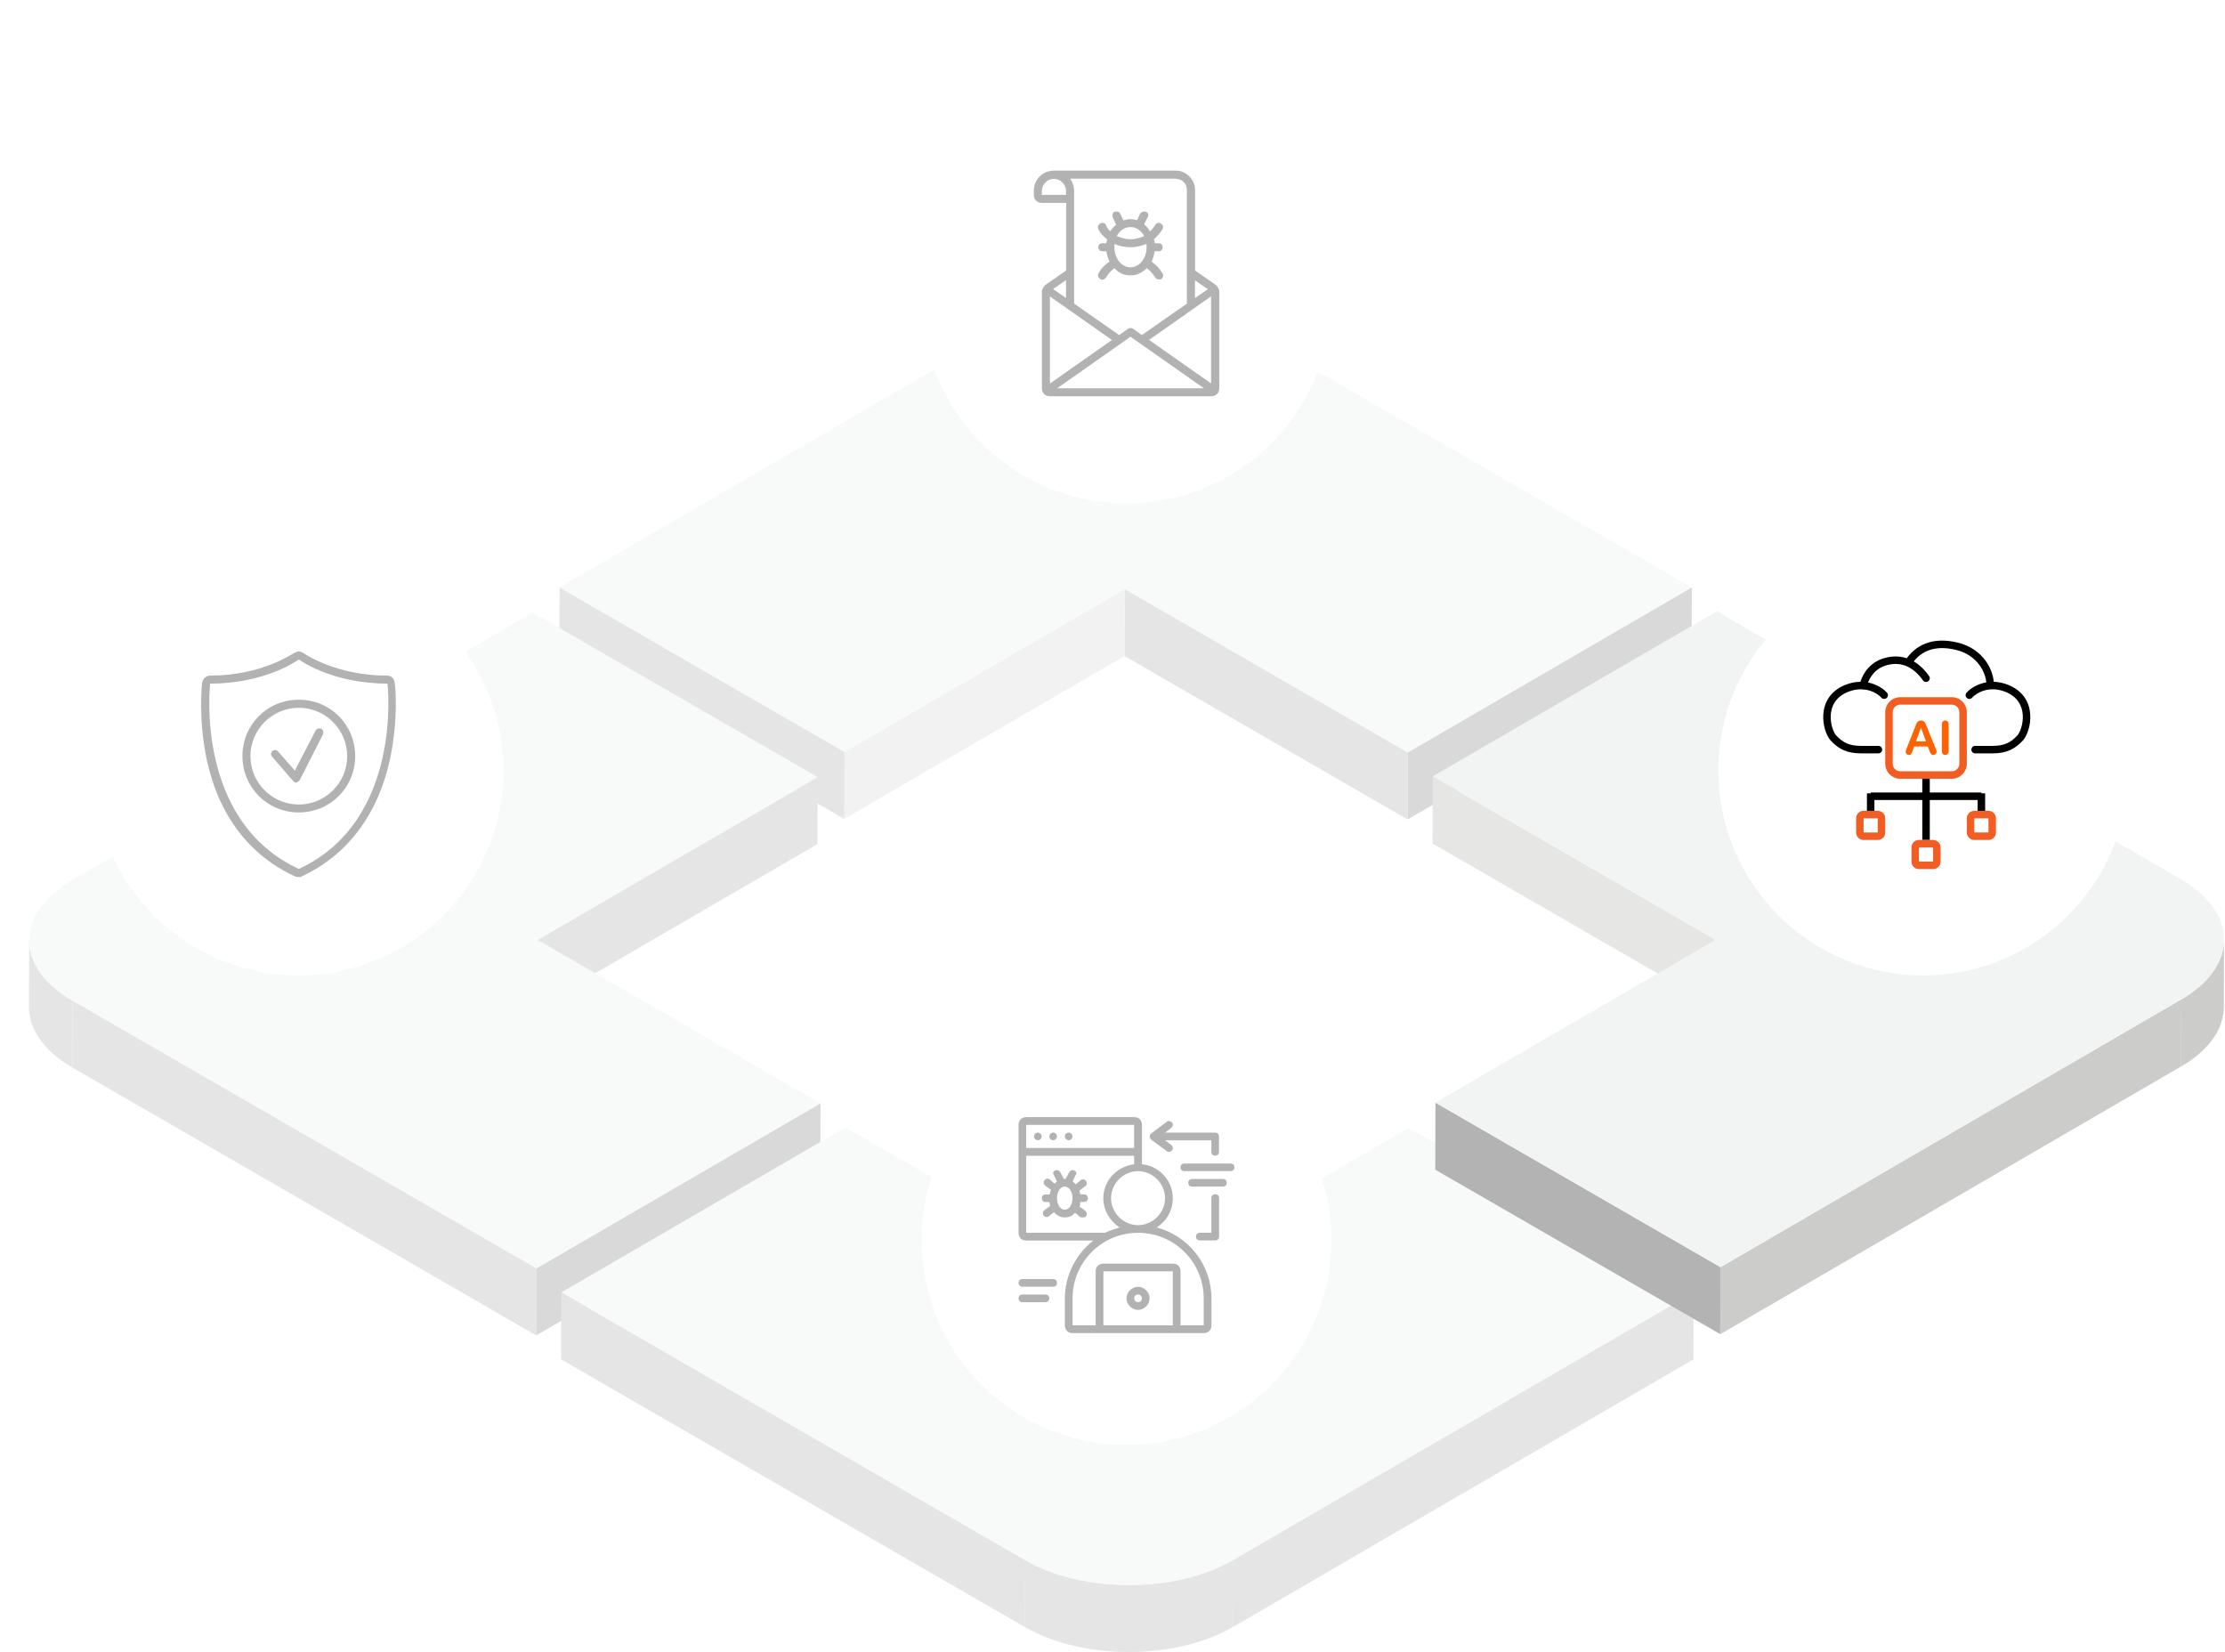 <svg width="594" height="441" viewBox="0 0 594 441" fill="none" xmlns="http://www.w3.org/2000/svg">
<g opacity="0.5">
<path d="M451.657 156.777L451.609 174.689L375.785 218.743L375.834 200.855L451.657 156.777Z" fill="#B3B3B3"/>
<path d="M375.834 200.855L375.785 218.743L300.229 175.126L300.277 157.238L375.834 200.855Z" fill="#CCCCCB"/>
<path d="M300.277 157.238L300.229 175.126L225.4 218.597L225.449 200.709L300.277 157.238Z" fill="#E6E6E5"/>
<path d="M225.449 200.709L225.4 218.597L149.334 174.69L149.383 156.801L225.449 200.709Z" fill="#CCCCCB"/>
<path d="M451.657 156.777L375.809 200.83L300.253 157.214L225.425 200.685L149.334 156.777L272.38 85.296C287.628 76.437 312.417 76.437 327.761 85.296L451.609 156.777H451.657Z" fill="#F2F3F3"/>
<path d="M218.31 207.432L218.237 225.32L143.434 268.791L143.482 250.879L218.31 207.432Z" fill="#CCCCCB"/>
<path d="M7.738 268.816L7.787 250.927C7.787 256.777 11.623 262.626 19.344 267.068L19.295 284.956C11.574 280.515 7.738 274.665 7.738 268.816Z" fill="#CCCCCB"/>
<path d="M143.215 338.549L143.143 356.461L19.295 284.956L19.343 267.068L143.215 338.549Z" fill="#CCCCCB"/>
<path d="M219.04 294.495L218.992 312.383L143.168 356.461L143.217 338.549L219.04 294.495Z" fill="#B3B3B3"/>
<path d="M218.311 207.432L143.507 250.903L219.064 294.52L143.216 338.573L19.344 267.068C4 258.209 3.927 243.864 19.174 235.005L142.221 163.524L218.287 207.432H218.311Z" fill="#F2F3F3"/>
<path d="M452.142 344.98L452.093 362.869L329.047 434.374L329.095 416.461L452.142 344.98Z" fill="#CCCCCB"/>
<path d="M273.715 416.461L273.667 434.374L149.795 362.869L149.843 344.98L273.715 416.461Z" fill="#CCCCCB"/>
<path d="M329.095 416.461L329.047 434.35C313.799 443.209 289.01 443.209 273.666 434.35L273.715 416.461C289.059 425.32 313.848 425.32 329.095 416.461Z" fill="#CCCCCB"/>
<path d="M452.142 344.981L329.095 416.461C313.848 425.32 289.059 425.32 273.715 416.461L149.867 344.981L225.715 300.927L301.272 344.544L376.075 301.073L452.166 344.981H452.142Z" fill="#F2F3F3"/>
<g filter="url(#filter0_d_5410_311)">
<path d="M79.701 256.364C109.904 256.364 134.402 231.874 134.402 201.68C134.402 171.485 109.904 146.995 79.701 146.995C49.498 146.995 25 171.485 25 201.68C25 231.874 49.498 256.364 79.701 256.364Z" fill="white"/>
</g>
<g filter="url(#filter1_d_5410_311)">
<path d="M300.738 130.369C330.941 130.369 355.439 105.879 355.439 75.684C355.439 45.49 330.941 21 300.738 21C270.535 21 246.037 45.49 246.037 75.684C246.037 105.879 270.535 130.369 300.738 130.369Z" fill="white"/>
</g>
<g filter="url(#filter2_d_5410_311)">
<path d="M300.738 381.704C330.941 381.704 355.439 357.214 355.439 327.019C355.439 296.825 330.941 272.335 300.738 272.335C270.535 272.335 246.037 296.825 246.037 327.019C246.037 357.214 270.535 381.704 300.738 381.704Z" fill="white"/>
</g>
<path d="M323.318 102.359L306.76 90.733L323.318 79.107V102.335V102.359ZM282.238 103.646L301.807 89.883L321.4 103.646H282.238ZM280.295 79.131L296.854 90.757L280.295 102.383V79.155V79.131ZM284.593 74.811V79.544L281.145 77.165L284.593 74.786V74.811ZM278.135 52.019V50.951C278.135 49.228 279.64 47.723 281.364 47.723C283.088 47.723 284.593 49.228 284.593 50.951V52.019H278.135ZM313.849 47.723C315.573 47.723 316.86 49.01 316.86 50.733V81.049L304.817 89.447L302.462 87.723C302.025 87.505 301.612 87.505 301.175 87.723L298.796 89.447L286.754 81.049V50.927C286.754 49.641 286.317 48.573 285.685 47.699H313.873L313.849 47.723ZM322.468 77.189L319.021 79.568V74.835L322.468 77.214V77.189ZM324.629 76.097L319.045 72.214V50.709C319.045 47.917 316.666 45.539 313.873 45.539H281.388C278.377 45.539 275.998 47.893 275.998 50.927V51.995C275.998 53.282 276.872 54.155 278.159 54.155H284.617V72.214L279.033 76.097C278.596 76.534 278.159 77.165 278.159 77.82V103.621C278.159 104.908 279.033 105.782 280.32 105.782H323.342C324.629 105.782 325.503 104.932 325.503 103.621V77.82C325.503 77.165 325.066 76.534 324.653 76.097" fill="#666666"/>
<path d="M300.301 59.544L299.014 56.971C298.796 56.534 298.165 56.316 297.509 56.534C297.072 56.752 296.854 57.408 297.072 58.039L298.359 60.83L300.301 59.544Z" fill="#666666"/>
<path d="M305.909 56.534C305.472 56.316 304.841 56.534 304.404 56.971L303.117 59.762L304.841 61.048L306.346 58.039C306.783 57.383 306.565 56.752 305.909 56.534Z" fill="#666666"/>
<path d="M301.806 71.364C299.427 71.364 297.509 69.01 297.509 66V65.126C298.577 65.563 300.082 66 301.806 66C303.53 66 304.817 65.563 306.103 65.126V66C306.103 69.01 304.161 71.364 301.806 71.364ZM301.806 60.612C303.311 60.612 304.598 61.485 305.472 62.99C304.622 63.427 303.311 63.864 301.806 63.864C300.301 63.864 299.232 63.427 298.14 62.99C299.014 61.485 300.301 60.612 301.806 60.612ZM307.415 69.859C307.852 69.01 308.07 68.136 308.264 67.068H309.333C309.964 67.068 310.401 66.631 310.401 66C310.401 65.369 309.964 64.932 309.333 64.932H308.264C308.264 64.495 308.264 64.277 308.046 63.864C309.551 62.578 310.425 61.073 310.425 61.073C310.644 60.417 310.425 60.005 309.77 59.568C309.114 59.349 308.701 59.568 308.264 60.223C308.264 60.223 307.827 61.097 306.977 61.728C305.909 59.786 303.967 58.5 301.806 58.5C299.645 58.5 297.727 59.786 296.416 61.728C295.566 61.097 295.348 60.223 295.348 60.223C295.129 59.568 294.498 59.374 293.843 59.568C293.187 60.005 292.993 60.442 293.187 61.073C293.187 61.291 293.843 62.578 295.566 63.864C295.566 64.301 295.348 64.519 295.348 64.932H294.28C293.624 64.932 293.211 65.369 293.211 66C293.211 66.631 293.648 67.068 294.28 67.068H295.348C295.566 68.136 295.785 69.01 296.222 69.859C294.061 71.146 293.211 73.087 293.211 73.087C292.993 73.743 293.211 74.155 293.867 74.592C294.304 74.811 294.935 74.592 295.372 73.937C295.372 73.937 296.028 72.65 297.533 71.582C298.601 72.869 300.107 73.524 301.83 73.524C303.554 73.524 305.059 72.675 306.128 71.582C307.633 72.65 308.289 73.937 308.289 73.937C308.507 74.374 308.944 74.592 309.357 74.592H309.794C310.449 74.374 310.644 73.718 310.449 73.087C310.231 72.869 309.381 71.146 307.439 69.859" fill="#666666"/>
<path d="M286.728 312.432C286.315 312.238 285.708 312.432 285.49 312.845L284.251 315.102L283.013 312.845C282.819 312.432 282.188 312.214 281.775 312.432C281.144 312.627 280.949 313.258 281.362 313.67L282.6 316.34C283.207 316.34 283.62 316.146 284.251 316.146C284.883 316.146 285.271 316.146 285.902 316.34L287.141 313.67C287.553 313.258 287.335 312.651 286.728 312.432Z" fill="#666666"/>
<path d="M321.326 353.792H315.159V339.374C315.159 338.136 314.334 337.311 313.095 337.311H294.57C293.332 337.311 292.507 338.136 292.507 339.374V353.792H286.34V346.583C286.34 336.898 294.158 329.083 303.845 329.083C313.532 329.083 321.35 336.898 321.35 346.583V353.792H321.326ZM313.095 353.792H294.57V339.374H313.095V353.792ZM273.957 329.107V308.525H302.777V310.782C298.236 311.389 294.546 315.102 294.546 319.835C294.546 323.136 296.391 326 298.868 327.651C297.63 328.063 296.197 328.476 294.959 329.083H273.957V329.107ZM273.957 300.272H302.777V306.437H273.957V300.272ZM303.821 312.626C307.73 312.626 311.032 315.927 311.032 319.835C311.032 323.743 307.73 327.044 303.821 327.044C299.912 327.044 296.61 323.743 296.61 319.835C296.61 315.927 299.912 312.626 303.821 312.626ZM308.774 327.651C311.444 326 313.095 323.112 313.095 319.835C313.095 315.102 309.381 311.194 304.865 310.782V300.272C304.865 299.034 304.039 298.209 302.801 298.209H273.982C272.743 298.209 271.918 299.034 271.918 300.272V329.083C271.918 330.321 272.743 331.146 273.982 331.146H291.9C287.359 334.641 284.276 340.418 284.276 346.583V353.792C284.276 355.029 285.102 355.855 286.34 355.855H321.35C322.588 355.855 323.414 355.029 323.414 353.792V346.583C323.414 337.529 317.223 329.908 308.798 327.651" fill="#666666"/>
<path d="M324.41 318.792C323.803 318.792 323.39 319.204 323.39 319.811V329.083H320.307C319.7 329.083 319.287 329.495 319.287 330.102C319.287 330.709 319.7 331.122 320.307 331.122H324.434C325.041 331.122 325.454 330.709 325.454 330.102V319.811C325.454 319.204 325.041 318.792 324.434 318.792" fill="#666666"/>
<path d="M324.409 302.335H311.031L312.682 301.097C313.095 300.685 313.289 300.078 312.9 299.665C312.488 299.253 311.881 299.058 311.468 299.471L307.34 302.554C307.146 302.772 306.928 302.966 306.928 303.379C306.928 303.791 307.146 303.986 307.34 304.204L311.468 307.287C311.662 307.481 311.881 307.481 312.075 307.481C312.488 307.481 312.682 307.287 312.9 307.068C313.313 306.656 313.095 306.049 312.682 305.636L311.031 304.398H323.389V307.481C323.389 308.112 323.802 308.5 324.409 308.5C325.016 308.5 325.428 308.088 325.428 307.481V303.355C325.428 302.748 325.016 302.335 324.409 302.335Z" fill="#666666"/>
<path d="M281.168 341.437H272.938C272.306 341.437 271.918 341.85 271.918 342.456C271.918 343.063 272.331 343.476 272.938 343.476H281.168C281.775 343.476 282.188 343.063 282.188 342.456C282.188 341.85 281.775 341.437 281.168 341.437Z" fill="#666666"/>
<path d="M279.105 345.563H272.938C272.306 345.563 271.918 345.976 271.918 346.583C271.918 347.189 272.331 347.602 272.938 347.602H279.105C279.712 347.602 280.124 347.189 280.124 346.583C280.124 345.976 279.712 345.563 279.105 345.563Z" fill="#666666"/>
<path d="M277.065 302.335C277.623 302.335 278.084 302.796 278.084 303.355C278.084 303.913 277.623 304.374 277.065 304.374C276.506 304.374 276.045 303.913 276.045 303.355C276.045 302.796 276.506 302.335 277.065 302.335Z" fill="#666666"/>
<path d="M281.168 302.335C281.727 302.335 282.188 302.796 282.188 303.355C282.188 303.913 281.727 304.374 281.168 304.374C280.61 304.374 280.148 303.913 280.148 303.355C280.148 302.796 280.61 302.335 281.168 302.335Z" fill="#666666"/>
<path d="M285.295 302.335C285.854 302.335 286.315 302.796 286.315 303.355C286.315 303.913 285.854 304.374 285.295 304.374C284.737 304.374 284.275 303.913 284.275 303.355C284.275 302.796 284.737 302.335 285.295 302.335Z" fill="#666666"/>
<path d="M284.251 322.918C283.013 322.918 282.187 321.486 282.187 319.835C282.187 318.185 283.013 316.753 284.251 316.753C285.489 316.753 286.315 318.185 286.315 319.835C286.315 321.486 285.489 322.918 284.251 322.918ZM289.398 320.855C290.005 320.855 290.418 320.442 290.418 319.835C290.418 319.228 290.005 318.816 289.398 318.816H288.379C288.379 318.403 288.184 317.991 288.184 317.796C288.816 317.384 289.204 316.971 289.835 316.558C290.248 316.146 290.248 315.539 289.835 315.126C289.423 314.714 288.816 314.714 288.403 315.126C287.99 315.539 287.577 315.758 287.165 316.146C286.339 315.126 285.319 314.714 284.275 314.714C283.231 314.714 282.212 315.126 281.605 315.952C281.192 315.758 280.779 315.321 280.366 314.932C279.954 314.544 279.347 314.52 278.934 314.932C278.521 315.345 278.521 315.952 278.934 316.364C279.347 316.777 279.954 317.19 280.585 317.602C280.391 318.015 280.391 318.427 280.172 318.84H279.153C278.546 318.84 278.133 319.253 278.133 319.859C278.133 320.466 278.546 320.879 279.153 320.879H280.172C280.172 321.292 280.366 321.704 280.366 321.898C279.76 322.311 279.347 322.724 278.716 323.136C278.303 323.549 278.303 324.156 278.716 324.568C279.128 324.981 279.735 324.981 280.148 324.568C280.561 324.156 280.973 323.937 281.386 323.549C282.212 324.568 283.231 324.981 284.275 324.981C285.319 324.981 286.339 324.568 286.946 323.743C287.359 323.937 287.772 324.35 288.184 324.762C288.379 324.981 288.597 324.981 289.01 324.981C289.423 324.981 289.641 324.981 289.835 324.762C290.248 324.35 290.248 323.743 289.835 323.33C289.423 322.918 288.816 322.505 288.184 322.092C288.379 321.68 288.379 321.267 288.379 320.855H289.398Z" fill="#666666"/>
<path d="M303.82 343.5C302.169 343.5 300.736 344.932 300.736 346.583C300.736 348.233 302.169 349.665 303.82 349.665C305.471 349.665 306.903 348.233 306.903 346.583C306.903 344.932 305.471 343.5 303.82 343.5ZM303.82 345.563C304.427 345.563 304.839 345.976 304.839 346.583C304.839 347.19 304.427 347.602 303.82 347.602C303.213 347.602 302.8 347.19 302.8 346.583C302.8 345.976 303.213 345.563 303.82 345.563Z" fill="#666666"/>
<path d="M328.536 312.626H316.178C315.571 312.626 315.158 312.214 315.158 311.607C315.158 311 315.571 310.588 316.178 310.588H328.536C329.143 310.588 329.556 311 329.556 311.607C329.556 312.214 329.143 312.626 328.536 312.626Z" fill="#666666"/>
<path d="M326.473 316.753H318.242C317.611 316.753 317.223 316.34 317.223 315.733C317.223 315.126 317.635 314.714 318.242 314.714H326.473C327.08 314.714 327.493 315.126 327.493 315.733C327.493 316.34 327.08 316.753 326.473 316.753Z" fill="#666666"/>
<path d="M79.774 173.888C79.337 173.888 78.924 174.107 78.487 174.325C78.269 174.325 70.087 180.345 56.102 180.345C55.033 180.345 54.159 181.219 53.941 182.286C53.941 182.723 52.873 191.971 55.228 202.942C58.457 217.772 66.639 228.33 78.681 233.913C79.118 234.131 79.531 234.131 79.75 234.131C79.968 234.131 80.405 234.131 80.599 233.913C92.642 228.33 100.824 217.553 104.053 202.942C106.432 191.971 105.558 182.723 105.34 182.286C105.34 181.219 104.466 180.345 103.397 180.345C89.413 180.345 81.012 174.325 81.012 174.325C80.575 174.107 80.162 173.888 79.725 173.888M79.774 176.024C79.774 176.024 88.369 182.481 103.446 182.481C103.446 182.481 107.743 219.058 79.774 231.947C51.804 219.034 56.102 182.481 56.102 182.481C71.155 182.481 79.774 176.024 79.774 176.024Z" fill="#666666"/>
<path d="M79.774 186.777C71.373 186.777 64.721 193.452 64.721 201.825C64.721 210.199 71.397 216.874 79.774 216.874C88.15 216.874 94.827 210.199 94.827 201.825C94.827 193.452 88.15 186.777 79.774 186.777ZM79.774 188.937C86.863 188.937 92.69 194.738 92.69 201.85C92.69 208.961 86.888 214.762 79.774 214.762C72.66 214.762 66.857 208.961 66.857 201.85C66.857 194.738 72.66 188.937 79.774 188.937Z" fill="#666666"/>
<path d="M79.119 208.937C78.901 208.937 78.464 208.719 78.269 208.5L72.685 202.044C72.248 201.607 72.248 200.976 72.685 200.539C73.122 200.102 73.754 200.102 74.191 200.539L78.706 205.709L84.291 194.956C84.509 194.52 85.14 194.301 85.796 194.52C86.233 194.738 86.451 195.369 86.233 196.024L79.993 208.282C79.775 208.5 79.556 208.719 79.143 208.937" fill="#666666"/>
</g>
<path d="M458.043 250.879L457.994 268.767L382.438 225.175L382.486 207.262L458.043 250.879Z" fill="#E6E6E5"/>
<path d="M593.738 250.854L593.69 268.743C593.69 274.52 589.878 280.272 582.303 284.665L582.351 266.777C589.926 262.384 593.714 256.607 593.738 250.854Z" fill="#CCCCCB"/>
<path d="M459.305 338.257L459.257 356.146L383.166 312.238L383.215 294.35L459.305 338.257Z" fill="#B3B3B3"/>
<path d="M582.351 266.777L582.302 284.665L459.256 356.146L459.304 338.257L582.351 266.777Z" fill="#CCCCCB"/>
<path d="M582.182 234.689C597.526 243.549 597.599 257.918 582.352 266.753L459.305 338.233L383.215 294.325L458.043 250.854L382.486 207.238L458.334 163.185L582.182 234.665V234.689Z" fill="#F2F3F3"/>
<g filter="url(#filter3_d_5410_311)">
<path d="M513.439 256.369C543.642 256.369 568.14 231.879 568.14 201.684C568.14 171.49 543.642 147 513.439 147C483.236 147 458.738 171.49 458.738 201.684C458.738 231.879 483.236 256.369 513.439 256.369Z" fill="white"/>
</g>
<path d="M515.186 207.107V224.221H513.186V207.107H515.186Z" fill="black"/>
<path d="M529.967 211.775V217.22H527.967V211.775H529.967Z" fill="black"/>
<path d="M521.076 205.885V207.885H507.295V205.885H521.076ZM523.076 203.885V190.104C523.076 189 522.18 188.104 521.076 188.104H507.295C506.19 188.104 505.295 189 505.295 190.104V203.885C505.295 204.99 506.19 205.885 507.295 205.885V207.885L507.089 207.879C505.044 207.776 503.404 206.136 503.3 204.091L503.295 203.885V190.104C503.295 187.895 505.086 186.104 507.295 186.104H521.076L521.282 186.109C523.395 186.216 525.076 187.964 525.076 190.104V203.885L525.07 204.091C524.966 206.136 523.327 207.776 521.282 207.879L521.076 207.885V205.885C522.18 205.885 523.076 204.99 523.076 203.885Z" fill="#F15D22"/>
<path d="M499.406 211.553L528.966 211.553L528.966 213.553L499.406 213.553L499.406 211.553Z" fill="black"/>
<path d="M500.406 211.775V217.22H498.406V211.775H500.406Z" fill="black"/>
<path d="M516.076 230V232H512.297V230H516.076ZM516.076 226.221H512.297V232L512.093 231.99C511.151 231.894 510.403 231.146 510.308 230.205L510.297 230V226.221C510.297 225.186 511.084 224.334 512.093 224.232L512.297 224.221H516.076L516.28 224.232C517.289 224.334 518.076 225.186 518.076 226.221V230L518.065 230.205C517.97 231.146 517.222 231.894 516.28 231.99L516.076 232V226.221Z" fill="#F15D22"/>
<path d="M530.855 222.221V224.221H527.076V222.221H530.855ZM530.855 218.442H527.076V224.221L526.872 224.211C525.931 224.115 525.183 223.367 525.087 222.426L525.076 222.221V218.442C525.076 217.406 525.863 216.555 526.872 216.453L527.076 216.442H530.855L531.06 216.453C532.068 216.555 532.855 217.407 532.855 218.442V222.221L532.845 222.426C532.749 223.367 532.001 224.115 531.06 224.211L530.855 224.221V218.442Z" fill="#F15D22"/>
<path d="M501.295 222.221V224.221H497.516V222.221H501.295ZM501.295 218.442H497.516V224.221L497.312 224.211C496.37 224.115 495.622 223.367 495.526 222.426L495.516 222.221V218.442C495.516 217.406 496.303 216.555 497.312 216.453L497.516 216.442H501.295L501.499 216.453C502.508 216.555 503.295 217.407 503.295 218.442V222.221L503.284 222.426C503.189 223.367 502.44 224.115 501.499 224.211L501.295 224.221V218.442Z" fill="#F15D22"/>
<path d="M524.997 184.911C526.358 183.356 530.622 180.596 536.176 182.844C540.292 184.51 541.811 187.706 542.006 190.714C542.102 192.194 541.881 193.626 541.515 194.822C541.155 195.997 540.626 197.037 540.033 197.676C539.008 198.78 537.924 199.655 536.595 200.243C535.266 200.831 533.757 201.105 531.921 201.105H527.293C526.741 201.105 526.293 200.658 526.293 200.105C526.293 199.553 526.741 199.105 527.293 199.105H531.921C533.556 199.105 534.774 198.862 535.785 198.414C536.795 197.967 537.666 197.286 538.568 196.314C538.878 195.981 539.29 195.256 539.602 194.237C539.907 193.241 540.088 192.051 540.01 190.843C539.856 188.475 538.72 186.031 535.425 184.697C530.857 182.849 527.457 185.139 526.503 186.229C526.139 186.644 525.508 186.686 525.092 186.322C524.676 185.959 524.634 185.327 524.997 184.911Z" fill="black"/>
<path d="M518.41 200.44V193.421C518.41 193.056 518.493 192.783 518.659 192.601C518.825 192.418 519.04 192.327 519.304 192.327C519.575 192.327 519.794 192.418 519.96 192.601C520.13 192.779 520.215 193.052 520.215 193.421V200.44C520.215 200.809 520.13 201.085 519.96 201.267C519.794 201.449 519.575 201.54 519.304 201.54C519.044 201.54 518.829 201.449 518.659 201.267C518.493 201.08 518.41 200.805 518.41 200.44Z" fill="#FF6200"/>
<path d="M515.079 200.38L514.653 199.262H511.031L510.606 200.404C510.44 200.85 510.298 201.152 510.181 201.31C510.063 201.464 509.871 201.541 509.603 201.541C509.376 201.541 509.176 201.458 509.002 201.291C508.827 201.125 508.74 200.937 508.74 200.726C508.74 200.605 508.76 200.479 508.801 200.349C508.842 200.22 508.908 200.039 509.002 199.809L511.281 194.023C511.345 193.857 511.422 193.658 511.511 193.427C511.605 193.192 511.702 192.998 511.803 192.844C511.909 192.69 512.044 192.566 512.21 192.473C512.381 192.376 512.589 192.327 512.836 192.327C513.088 192.327 513.296 192.376 513.462 192.473C513.632 192.566 513.768 192.688 513.869 192.838C513.975 192.988 514.062 193.15 514.131 193.324C514.204 193.494 514.295 193.723 514.404 194.011L516.732 199.76C516.914 200.197 517.005 200.516 517.005 200.714C517.005 200.921 516.918 201.111 516.744 201.285C516.574 201.455 516.367 201.541 516.124 201.541C515.982 201.541 515.861 201.514 515.76 201.462C515.658 201.413 515.573 201.346 515.504 201.261C515.435 201.172 515.36 201.038 515.279 200.86C515.202 200.678 515.136 200.518 515.079 200.38ZM511.505 197.906H514.167L512.824 194.23L511.505 197.906Z" fill="#FF6200"/>
<path d="M503.767 184.911C502.406 183.356 498.142 180.596 492.588 182.844C488.471 184.51 486.953 187.706 486.758 190.714C486.662 192.194 486.883 193.626 487.249 194.822C487.608 195.997 488.137 197.037 488.73 197.676C489.756 198.78 490.84 199.655 492.169 200.243C493.497 200.831 495.006 201.105 496.843 201.105H501.471C502.023 201.105 502.47 200.658 502.471 200.105C502.471 199.553 502.023 199.105 501.471 199.105H496.843C495.208 199.105 493.99 198.862 492.978 198.414C491.968 197.967 491.098 197.286 490.195 196.314C489.885 195.981 489.474 195.256 489.162 194.237C488.857 193.241 488.675 192.051 488.754 190.843C488.907 188.475 490.044 186.031 493.339 184.697C497.906 182.849 501.307 185.139 502.261 186.229C502.624 186.644 503.256 186.686 503.672 186.322C504.087 185.959 504.13 185.327 503.767 184.911Z" fill="black"/>
<path d="M502.59 175.821C505.136 174.973 507.523 175.067 509.654 175.941C511.77 176.809 513.563 178.415 515.005 180.475C515.322 180.927 515.211 181.55 514.759 181.867C514.306 182.184 513.683 182.073 513.366 181.621C512.085 179.791 510.572 178.48 508.896 177.792C507.235 177.111 505.344 177.011 503.223 177.718C499.958 178.806 498.669 181.825 498.447 183.157C498.356 183.702 497.842 184.07 497.297 183.979C496.752 183.889 496.384 183.373 496.475 182.828C496.771 181.049 498.387 177.222 502.59 175.821Z" fill="black"/>
<path d="M530.301 182.708C530.301 179.884 528.141 174.897 522.123 173.464C519.013 172.723 516.602 172.928 514.729 173.665C512.854 174.403 511.429 175.708 510.352 177.324C510.045 177.784 509.424 177.908 508.965 177.602C508.505 177.295 508.381 176.674 508.688 176.215C509.944 174.33 511.67 172.719 513.996 171.804C516.323 170.888 519.162 170.703 522.586 171.519C529.637 173.197 532.301 179.101 532.301 182.708C532.301 183.26 531.853 183.708 531.301 183.708C530.749 183.708 530.301 183.26 530.301 182.708Z" fill="black"/>
<defs>
<filter id="filter0_d_5410_311" x="0" y="125.995" width="159.402" height="159.369" filterUnits="userSpaceOnUse" color-interpolation-filters="sRGB">
<feFlood flood-opacity="0" result="BackgroundImageFix"/>
<feColorMatrix in="SourceAlpha" type="matrix" values="0 0 0 0 0 0 0 0 0 0 0 0 0 0 0 0 0 0 127 0" result="hardAlpha"/>
<feOffset dy="4"/>
<feGaussianBlur stdDeviation="12.5"/>
<feComposite in2="hardAlpha" operator="out"/>
<feColorMatrix type="matrix" values="0 0 0 0 0 0 0 0 0 0 0 0 0 0 0 0 0 0 0.15 0"/>
<feBlend mode="normal" in2="BackgroundImageFix" result="effect1_dropShadow_5410_311"/>
<feBlend mode="normal" in="SourceGraphic" in2="effect1_dropShadow_5410_311" result="shape"/>
</filter>
<filter id="filter1_d_5410_311" x="221.037" y="0" width="159.402" height="159.369" filterUnits="userSpaceOnUse" color-interpolation-filters="sRGB">
<feFlood flood-opacity="0" result="BackgroundImageFix"/>
<feColorMatrix in="SourceAlpha" type="matrix" values="0 0 0 0 0 0 0 0 0 0 0 0 0 0 0 0 0 0 127 0" result="hardAlpha"/>
<feOffset dy="4"/>
<feGaussianBlur stdDeviation="12.5"/>
<feComposite in2="hardAlpha" operator="out"/>
<feColorMatrix type="matrix" values="0 0 0 0 0 0 0 0 0 0 0 0 0 0 0 0 0 0 0.15 0"/>
<feBlend mode="normal" in2="BackgroundImageFix" result="effect1_dropShadow_5410_311"/>
<feBlend mode="normal" in="SourceGraphic" in2="effect1_dropShadow_5410_311" result="shape"/>
</filter>
<filter id="filter2_d_5410_311" x="221.037" y="251.335" width="159.402" height="159.369" filterUnits="userSpaceOnUse" color-interpolation-filters="sRGB">
<feFlood flood-opacity="0" result="BackgroundImageFix"/>
<feColorMatrix in="SourceAlpha" type="matrix" values="0 0 0 0 0 0 0 0 0 0 0 0 0 0 0 0 0 0 127 0" result="hardAlpha"/>
<feOffset dy="4"/>
<feGaussianBlur stdDeviation="12.5"/>
<feComposite in2="hardAlpha" operator="out"/>
<feColorMatrix type="matrix" values="0 0 0 0 0 0 0 0 0 0 0 0 0 0 0 0 0 0 0.15 0"/>
<feBlend mode="normal" in2="BackgroundImageFix" result="effect1_dropShadow_5410_311"/>
<feBlend mode="normal" in="SourceGraphic" in2="effect1_dropShadow_5410_311" result="shape"/>
</filter>
<filter id="filter3_d_5410_311" x="433.738" y="126" width="159.402" height="159.369" filterUnits="userSpaceOnUse" color-interpolation-filters="sRGB">
<feFlood flood-opacity="0" result="BackgroundImageFix"/>
<feColorMatrix in="SourceAlpha" type="matrix" values="0 0 0 0 0 0 0 0 0 0 0 0 0 0 0 0 0 0 127 0" result="hardAlpha"/>
<feOffset dy="4"/>
<feGaussianBlur stdDeviation="12.5"/>
<feComposite in2="hardAlpha" operator="out"/>
<feColorMatrix type="matrix" values="0 0 0 0 0 0 0 0 0 0 0 0 0 0 0 0 0 0 0.15 0"/>
<feBlend mode="normal" in2="BackgroundImageFix" result="effect1_dropShadow_5410_311"/>
<feBlend mode="normal" in="SourceGraphic" in2="effect1_dropShadow_5410_311" result="shape"/>
</filter>
</defs>
</svg>
